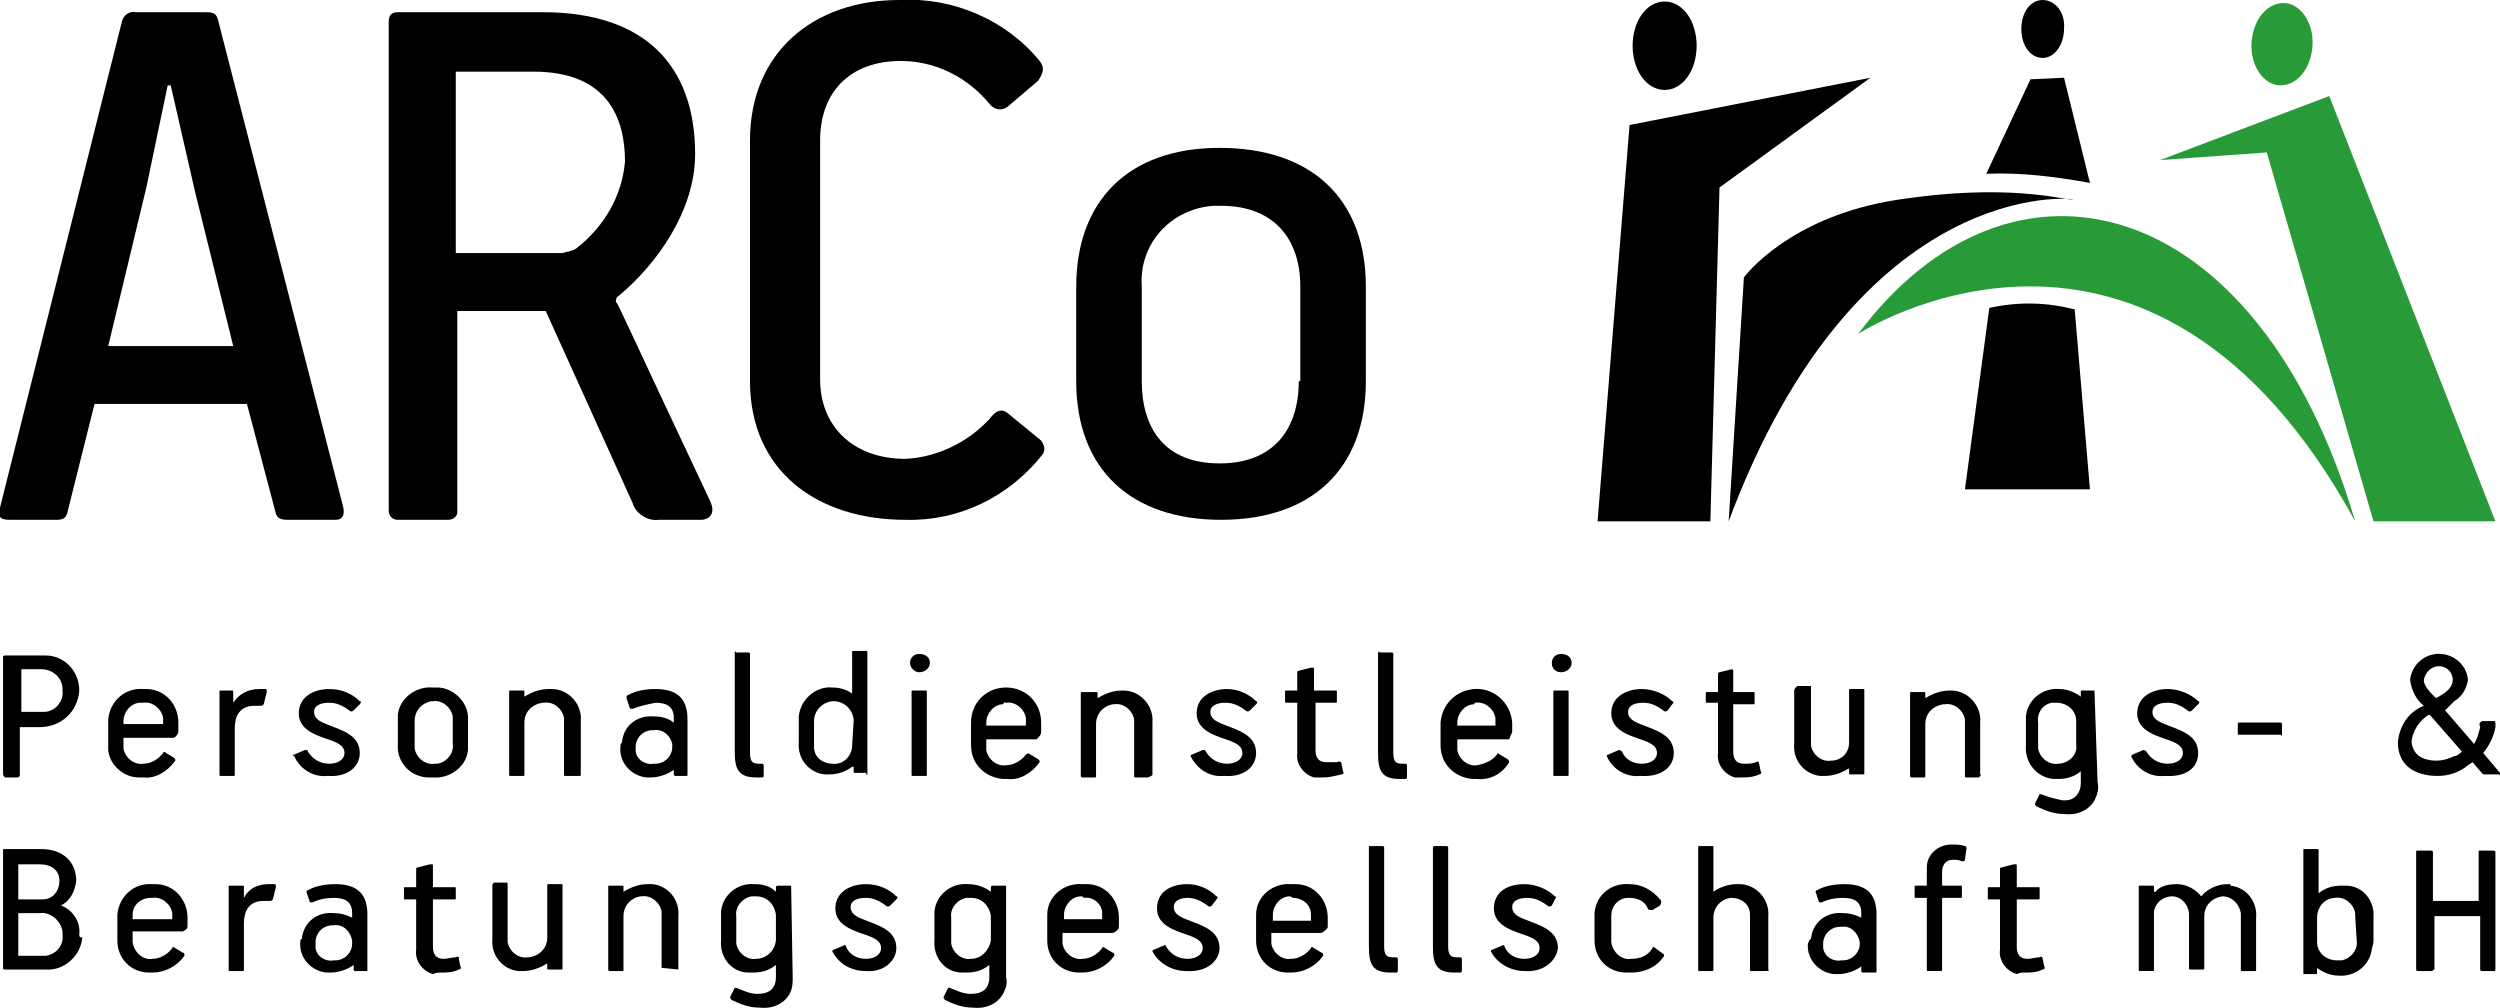 <?xml version="1.0" encoding="utf-8"?>
<!-- Generator: Adobe Illustrator 25.3.1, SVG Export Plug-In . SVG Version: 6.00 Build 0)  -->
<svg version="1.0" id="Ebene_1" xmlns="http://www.w3.org/2000/svg" xmlns:xlink="http://www.w3.org/1999/xlink" x="0px" y="0px"
	 viewBox="0 0 164 66.1" style="enable-background:new 0 0 164 66.1;" xml:space="preserve">
<style type="text/css">
	.st0{fill:#289B38;}
</style>
<g id="Ebene_2_1_">
	<g id="Ebene_1-2">
		<path d="M22,34.1c0.6,0,0.6-0.5,0.5-0.9L14.3,1.3c-0.1-0.4-0.3-0.5-0.8-0.5H8.9C8.5,0.7,8.1,1,8,1.4c0,0,0,0,0,0L0,33.3
			c-0.2,0.7,0.1,0.8,0.7,0.8h3c0.4,0,0.6-0.1,0.7-0.4l1.8-7.2h10l1.9,7.2c0.1,0.3,0.3,0.4,0.8,0.4H22z M11,5.6h0.2l1.6,7l2.5,10.1
			H7.1l2.5-10.4L11,5.6L11,5.6z"/>
		<path d="M68.2,4c-2.2-2.7-5.7-4.2-9.2-4c-5.7,0-9.8,3.5-9.8,9.2V25c0,5.9,4.4,9.1,10.2,9.1c3.5,0.1,6.8-1.5,9-4.3
			c0.2-0.3,0.1-0.6-0.1-0.9l-2.2-1.8c-0.5-0.4-0.9,0-1.2,0.4c-1.4,1.5-3.4,2.5-5.5,2.6c-3.5,0-5.6-2.2-5.6-5.2V9.2
			c0-3.1,1.9-5.2,5.3-5.2c2.2,0,4.3,1,5.8,2.8c0.3,0.4,0.8,0.5,1.2,0.2c0,0,0,0,0,0l2-1.7C68.5,4.7,68.5,4.4,68.2,4L68.2,4z"/>
		<path d="M45.6,10.1c0-5.7-3.2-9.3-10-9.3h-9.5c-0.4,0-0.6,0.2-0.6,0.6v32.1c0,0.3,0.2,0.6,0.6,0.6c0,0,0.1,0,0.1,0h3.2
			c0.3,0,0.6-0.2,0.6-0.5c0-0.1,0-0.1,0-0.2V20.4h5.8L41.5,33c0.2,0.7,1,1.2,1.7,1.1H46c0.4,0,1-0.3,0.6-1.2
			c-5.9-12.5-6-12.9-6.2-13.1c0-0.1,0-0.3,0.2-0.4C43,17.4,45.6,13.9,45.6,10.1L45.6,10.1z M35,4.7c4.9,0,6,3.1,6,5.9
			c-0.2,2.3-1.4,4.3-3.2,5.7c-0.3,0.2-0.6,0.2-0.9,0.3h-7V4.7H35z"/>
		<path d="M89.6,25v-6.2c0-5.7-3.5-9.1-9.6-9.1s-9.4,3.6-9.4,9.1V25c0,5.8,3.6,9.1,9.5,9.1S89.6,30.8,89.6,25L89.6,25z M85.2,25
			c0,3.1-1.6,5.4-5.2,5.4s-5.1-2.3-5.1-5.4v-6.2c-0.2-2.8,1.9-5.1,4.7-5.3c0.2,0,0.3,0,0.5,0c3.5,0,5.2,2.2,5.2,5.3V25z"/>
		<polyline points="104.8,34.2 106.9,8.2 122.7,5.1 112.8,12.3 112.2,34.2 		"/>
		<path d="M111.3,3c0,1.6-0.9,2.9-2.1,2.9s-2.1-1.3-2.1-2.9s0.9-2.9,2.1-2.9S111.3,1.4,111.3,3z"/>
		<path d="M113.4,34.2l1-16c0,0,2.9-4,10.1-5.1c7.2-1.1,10.8,0,11.5,0C136.2,13,121.9,11.4,113.4,34.2L113.4,34.2z"/>
		<path class="st0" d="M121.9,21.9c0,0,19.1-12.4,32.6,12.3C148.1,12.5,131.9,8.5,121.9,21.9z"/>
		<polyline class="st0" points="155.7,34.2 148.7,10 141.7,10.5 152.8,6.3 163.7,34.2 		"/>
		<path class="st0" d="M151.7,3c-0.1,1.5-1,2.6-2.1,2.6s-2-1.3-1.9-2.8s1-2.6,2.1-2.6S151.8,1.5,151.7,3z"/>
		<path d="M135.4,1.9c0,1-0.6,1.9-1.4,1.9s-1.4-0.8-1.4-1.9s0.6-1.9,1.4-1.9S135.5,0.8,135.4,1.9L135.4,1.9z"/>
		<path d="M133.2,5.2l-2.9,6.2c2.3-0.1,4.6,0.2,6.8,0.6l-1.7-6.9"/>
		<path d="M130.5,20.2c1.8-0.4,3.7-0.4,5.6,0.1c0.1,1.2,1,11.8,1,11.8h-8.2"/>
		<path d="M5.2,61.3c0.1-0.8-0.4-1.6-1.2-1.9l0,0c0.6-0.3,0.9-0.9,1-1.6c0-1.3-0.9-2.1-2.3-2.1H0.3c-0.1,0-0.1,0-0.1,0.1v7.7
			c0,0.1,0,0.1,0.2,0.1h2.6c1.2,0.1,2.3-0.9,2.4-2.1C5.2,61.5,5.2,61.4,5.2,61.3z M4.1,61.3C4.2,62,3.7,62.6,3,62.7
			c-0.1,0-0.1,0-0.2,0H1.2v-2.8h1.4c0.7-0.1,1.4,0.5,1.5,1.2C4.1,61.2,4.1,61.3,4.1,61.3L4.1,61.3z M3.9,57.8c0,0.6-0.4,1.2-1.1,1.2
			c-0.1,0-0.1,0-0.2,0H1.2v-2.3h1.4C3.4,56.7,3.9,57.1,3.9,57.8z M12.3,60.8v-0.6c0-1.2-0.9-2.2-2.1-2.2c-0.1,0-0.1,0-0.2,0
			c-1.2-0.1-2.2,0.8-2.3,2c0,0.1,0,0.1,0,0.2v1.5c0,1.2,0.9,2.1,2.1,2.1c0.1,0,0.1,0,0.2,0c0.8,0,1.6-0.4,2.1-1.1
			c0-0.1,0-0.2-0.1-0.2l-0.5-0.3c-0.1-0.1-0.2-0.1-0.2,0c0,0,0,0,0,0c-0.3,0.4-0.8,0.7-1.3,0.7c-0.6,0.1-1.2-0.4-1.3-1.1
			c0-0.1,0-0.2,0-0.2v-0.5H12C12.2,61,12.3,60.9,12.3,60.8L12.3,60.8z M10,58.9c0.6-0.1,1.2,0.4,1.3,1c0,0,0,0.1,0,0.1v0.3H8.7V60
			c0-0.6,0.5-1.1,1.2-1.1C9.9,58.9,10,58.9,10,58.9z M15.1,58.1c-0.1,0-0.1,0-0.1,0.1v5.4c0,0.1,0,0.1,0.1,0.1h0.8
			c0.1,0,0.1,0,0.1-0.1v-3c0-0.8,0.3-1.5,1.3-1.5c0.1,0,0.3,0,0.4,0c0.1,0,0.1,0,0.2-0.1l0.2-0.8c0-0.1,0-0.2-0.1-0.2
			c-0.1,0-0.2,0-0.4,0c-0.7,0-1.3,0.3-1.6,0.9l0,0v-0.7c0-0.1,0-0.1-0.1-0.1L15.1,58.1z M19.7,61.8c-0.1,1,0.7,1.9,1.7,2
			c0.1,0,0.2,0,0.3,0c0.5,0,1.1-0.2,1.5-0.5l0,0v0.3c0,0,0,0.1,0.1,0.1H24c0.1,0,0.1,0,0.1-0.1V60c0-1.2-0.5-2-2.1-2
			c-0.6,0-1.3,0.1-1.8,0.4c-0.1,0-0.1,0.1-0.1,0.1c0,0,0,0,0,0l0.2,0.6c0,0.1,0.1,0.1,0.2,0.1c0,0,0,0,0,0c0.4-0.2,0.9-0.3,1.4-0.3
			c0.8,0,1.2,0.3,1.2,1v0.3l0,0c-0.4-0.2-0.8-0.3-1.2-0.3c-1.1-0.1-2,0.6-2.1,1.7C19.7,61.6,19.7,61.7,19.7,61.8L19.7,61.8z
			 M20.7,61.8c0-0.6,0.5-1.1,1.1-1.1c0,0,0.1,0,0.1,0c0.6-0.1,1.1,0.4,1.2,1c0,0.1,0,0.1,0,0.2c0,0.6-0.5,1.1-1.1,1.1
			c0,0-0.1,0-0.1,0c-0.5,0.1-1.1-0.2-1.2-0.8C20.7,62,20.7,61.9,20.7,61.8z M28.9,63.8c0.4,0,0.8,0,1.2-0.2c0.1,0,0.2-0.1,0.1-0.2
			l-0.1-0.5c0-0.1,0-0.2-0.2-0.1c-0.3,0-0.5,0.1-0.8,0.1c-0.5,0-0.7-0.3-0.7-0.8v-3.1h1.4c0.1,0,0.1,0,0.1-0.1v-0.6
			c0-0.1,0-0.1-0.1-0.1h-1.4v-1.4c0-0.1,0-0.1-0.1-0.1c0,0,0,0-0.1,0l-0.8,0.2c-0.1,0-0.1,0.1-0.1,0.1v1.2h-0.7
			c-0.1,0-0.1,0-0.1,0.1v0.6c0,0.1,0,0.1,0.1,0.1h0.7v3.3c-0.1,0.7,0.4,1.4,1.1,1.6C28.6,63.8,28.8,63.8,28.9,63.8L28.9,63.8z
			 M32.3,58.2v3.4c-0.1,1.1,0.7,2,1.7,2.1c0.1,0,0.2,0,0.3,0c0.6,0,1.1-0.2,1.6-0.5l0,0v0.3c0,0.1,0,0.1,0.1,0.1h0.8
			c0.1,0,0.1,0,0.1-0.1v-5.4c0-0.1,0-0.1-0.1-0.1H36c-0.1,0-0.1,0-0.1,0.1v3.4c0,0.7-0.5,1.2-1.2,1.3c0,0-0.1,0-0.1,0
			c-0.6,0.1-1.2-0.4-1.3-1c0-0.1,0-0.2,0-0.3v-3.5c0-0.1,0-0.1-0.1-0.1h-0.8C32.3,58,32.3,58,32.3,58.2L32.3,58.2z M44.5,63.6v-3.5
			c0.1-1.1-0.7-2-1.7-2.1c-0.1,0-0.2,0-0.3,0c-0.6,0-1.1,0.2-1.6,0.5l0,0v-0.3c0-0.1,0-0.1-0.1-0.1H40c-0.1,0-0.1,0-0.1,0.1v5.4
			c0,0.1,0.1,0.1,0.1,0.1h0.8c0.1,0,0.1,0,0.1-0.1v-3.5c0-0.7,0.5-1.2,1.1-1.3c0,0,0.1,0,0.1,0c0.6-0.1,1.2,0.4,1.3,1
			c0,0.1,0,0.2,0,0.2v3.4c0,0.1,0,0.1,0.1,0.1L44.5,63.6C44.6,63.7,44.6,63.7,44.5,63.6L44.5,63.6z M51.9,58.2c0-0.1,0-0.1-0.1-0.1
			h-0.7c-0.1,0-0.2,0-0.2,0.1v0.3l0,0C50.5,58.1,50,58,49.5,58c-1.1-0.1-2.1,0.7-2.2,1.8c0,0.1,0,0.2,0,0.4v1.5
			c-0.1,1.1,0.7,2.1,1.8,2.1c0.1,0,0.2,0,0.3,0c0.5,0,1-0.1,1.5-0.5l0,0v0.8c0,0.8-0.5,1.1-1.2,1.1c-0.5,0-0.9-0.2-1.4-0.4
			c0,0-0.1,0-0.1,0c0,0,0,0,0,0l-0.3,0.6c0,0.1,0,0.1,0.1,0.2c0.6,0.3,1.2,0.5,1.8,0.5c0.8,0.1,1.6-0.2,2-0.9
			c0.2-0.4,0.2-0.7,0.2-1.1L51.9,58.2L51.9,58.2z M49.6,62.9c-0.6,0.1-1.2-0.4-1.3-1c0-0.1,0-0.2,0-0.3v-1.5c-0.1-0.6,0.4-1.2,1-1.3
			c0.1,0,0.2,0,0.3,0c0.7,0,1.2,0.5,1.3,1.2c0,0,0,0,0,0.1v1.5C50.9,62.3,50.3,62.9,49.6,62.9C49.6,62.9,49.6,62.9,49.6,62.9
			L49.6,62.9z M58.8,62.2c0-1.2-1.2-1.5-2.2-1.9c-0.5-0.2-0.8-0.4-0.8-0.8s0.4-0.6,1-0.6c0.5,0,0.9,0.2,1.3,0.5
			c0.1,0.1,0.2,0.1,0.3,0l0.4-0.4c0.1-0.1,0.1-0.2,0-0.2c-0.5-0.5-1.2-0.8-2-0.8c-1,0-2,0.5-2,1.6c0,1.2,1.4,1.5,2.2,1.8
			c0.5,0.2,0.8,0.4,0.8,0.8s-0.4,0.7-1,0.7c-0.6,0-1.1-0.3-1.3-0.8c0-0.1-0.1-0.1-0.1-0.1c0,0,0,0,0,0l-0.7,0.3
			c-0.1,0-0.1,0.1-0.1,0.1c0,0,0,0,0,0c0.4,0.8,1.2,1.3,2.2,1.3C58,63.8,58.8,63,58.8,62.2L58.8,62.2z M66,58.2c0-0.1,0-0.1-0.1-0.1
			h-0.7c-0.1,0-0.2,0-0.2,0.1v0.3l0,0c-0.4-0.3-0.9-0.5-1.5-0.5c-1.1-0.1-2.1,0.7-2.2,1.8c0,0.1,0,0.2,0,0.4v1.5
			c-0.1,1.1,0.7,2.1,1.8,2.1c0.1,0,0.2,0,0.3,0c0.5,0,1-0.1,1.5-0.5l0,0v0.8c0,0.8-0.5,1.1-1.2,1.1c-0.5,0-0.9-0.2-1.4-0.4
			c0,0-0.1,0-0.1,0l-0.3,0.6c0,0.1,0,0.1,0.1,0.2c0.6,0.3,1.2,0.5,1.8,0.5c0.8,0.1,1.6-0.2,2-0.9c0.2-0.4,0.3-0.7,0.2-1.1L66,58.2
			L66,58.2z M63.7,62.9c-0.6,0.1-1.2-0.4-1.3-1c0-0.1,0-0.2,0-0.2v-1.5c-0.1-0.6,0.4-1.2,1-1.3c0.1,0,0.2,0,0.3,0
			c0.7,0,1.2,0.5,1.3,1.2c0,0,0,0,0,0.1v1.5C64.9,62.3,64.4,62.9,63.7,62.9C63.7,62.9,63.7,62.9,63.7,62.9L63.7,62.9z M73.4,60.8
			v-0.6c0-1.2-0.9-2.2-2.1-2.2c-0.1,0-0.2,0-0.3,0c-1.2-0.1-2.3,0.8-2.3,2c0,0.1,0,0.1,0,0.2v1.5c0,1.2,0.9,2.1,2.1,2.1
			c0.1,0,0.2,0,0.2,0c0.8,0,1.6-0.4,2.1-1.1c0-0.1,0-0.2-0.1-0.2l-0.5-0.3c-0.1-0.1-0.2-0.1-0.2,0c0,0,0,0,0,0
			c-0.3,0.4-0.8,0.7-1.3,0.7c-0.6,0.1-1.2-0.4-1.3-1c0-0.1,0-0.2,0-0.2v-0.5h3.3C73.3,61.1,73.4,60.9,73.4,60.8L73.4,60.8z
			 M71.1,58.9c0.6-0.1,1.2,0.4,1.2,1c0,0,0,0,0,0.1v0.3h-2.5V60c0-0.6,0.5-1.2,1.1-1.2C71,58.8,71,58.8,71.1,58.9L71.1,58.9z
			 M80,62.2c0-1.2-1.2-1.5-2.2-1.9c-0.5-0.2-0.8-0.4-0.8-0.8s0.4-0.6,0.9-0.6c0.5,0,0.9,0.2,1.3,0.5c0.1,0.1,0.2,0.1,0.3,0l0.3-0.4
			c0.1-0.1,0.1-0.2,0-0.2c-0.5-0.5-1.2-0.8-1.9-0.8c-1.1,0-2,0.5-2,1.6c0,1.2,1.4,1.5,2.2,1.8c0.5,0.2,0.8,0.4,0.8,0.8
			s-0.4,0.7-1,0.7c-0.6,0-1.1-0.3-1.4-0.8c0-0.1-0.1-0.1-0.1-0.1c0,0,0,0,0,0l-0.7,0.3c-0.1,0-0.1,0.1-0.1,0.1c0,0,0,0,0,0
			c0.4,0.8,1.3,1.3,2.2,1.3C79.2,63.8,80,63,80,62.2L80,62.2z M87.1,60.8v-0.6c0-1.2-0.9-2.2-2.1-2.2c-0.1,0-0.2,0-0.3,0
			c-1.2-0.1-2.3,0.8-2.3,2c0,0.1,0,0.1,0,0.2v1.5c0,1.2,0.9,2.1,2.1,2.1c0.1,0,0.2,0,0.2,0c0.8,0,1.6-0.4,2.1-1.1
			c0-0.1,0-0.2-0.1-0.2l-0.5-0.3c-0.1-0.1-0.2-0.1-0.2,0c0,0,0,0,0,0c-0.3,0.4-0.8,0.7-1.3,0.7c-0.6,0.1-1.2-0.4-1.3-1
			c0-0.1,0-0.2,0-0.2v-0.5h3.3C87,61,87.1,60.9,87.1,60.8L87.1,60.8z M84.8,58.9c0.6,0,1.2,0.4,1.2,1.1c0,0,0,0,0,0.1v0.3h-2.5V60
			c0-0.6,0.5-1.2,1.1-1.2C84.6,58.8,84.7,58.8,84.8,58.9L84.8,58.9z M89.8,55.6v6.5c0,1.1,0.2,1.7,1.4,1.7c0.1,0,0.2,0,0.4,0
			c0.1,0,0.1-0.1,0.1-0.2V63c0-0.1,0-0.2-0.1-0.2h-0.2c-0.4,0-0.6-0.1-0.6-0.7v-6.5c0-0.1-0.1-0.1-0.1-0.1c0,0,0,0,0,0h-0.8
			C89.8,55.5,89.8,55.5,89.8,55.6z M94,55.6v6.5c0,1.1,0.2,1.7,1.4,1.7c0.1,0,0.2,0,0.4,0c0.1,0,0.1-0.1,0.1-0.2V63
			c0-0.1,0-0.2-0.1-0.2h-0.2c-0.4,0-0.6-0.1-0.6-0.7v-6.5c0-0.1-0.1-0.1-0.1-0.1h-0.8C94.1,55.5,94,55.5,94,55.6z M102.2,62.2
			c0-1.2-1.2-1.5-2.2-1.9c-0.5-0.2-0.8-0.4-0.8-0.8s0.4-0.6,1-0.6c0.5,0,0.9,0.2,1.3,0.5c0.1,0.1,0.2,0.1,0.3,0L102,59
			c0.1-0.1,0.1-0.2,0-0.2c-0.5-0.5-1.3-0.8-2-0.8c-1.1,0-2,0.5-2,1.6c0,1.2,1.4,1.5,2.2,1.8c0.5,0.2,0.8,0.4,0.8,0.8s-0.4,0.7-1,0.7
			c-0.6,0-1.1-0.3-1.3-0.8c0-0.1-0.1-0.1-0.1-0.1c0,0,0,0,0,0l-0.7,0.3c-0.1,0-0.1,0.1-0.1,0.1c0,0,0,0,0,0c0.4,0.8,1.3,1.3,2.2,1.3
			C101.3,63.8,102.1,63,102.2,62.2L102.2,62.2z M108.9,59c-0.5-0.6-1.2-1-2-1c-1.2-0.1-2.2,0.7-2.3,1.9c0,0.1,0,0.2,0,0.3v1.5
			c0,1.2,0.9,2.1,2.1,2.1c0.1,0,0.2,0,0.3,0c0.8,0,1.6-0.3,2.1-1c0.1-0.1,0.1-0.2-0.1-0.3l-0.4-0.3c-0.1-0.1-0.2-0.1-0.2,0
			c-0.3,0.5-0.8,0.7-1.4,0.7c-0.6,0.1-1.2-0.4-1.3-1.1c0,0,0-0.1,0-0.1v-1.6c0-0.7,0.5-1.2,1.1-1.2c0,0,0.1,0,0.1,0
			c0.5,0,1,0.2,1.2,0.7c0,0.1,0.2,0.1,0.3,0.1c0,0,0,0,0,0l0.5-0.3C109,59.2,109,59.1,108.9,59C108.9,59,108.9,59,108.9,59L108.9,59
			z M116,63.6v-3.5c0.1-1.1-0.8-2.1-1.9-2.1c-0.1,0-0.1,0-0.2,0c-0.5,0-1.1,0.2-1.5,0.5l0,0v-2.9c0-0.1,0-0.1-0.1-0.1h-0.8
			c-0.1,0-0.1,0-0.1,0.1v8c0,0.1,0,0.1,0.1,0.1h0.8c0.1,0,0.1,0,0.1-0.1v-3.4c0-0.7,0.5-1.2,1.1-1.3c0,0,0.1,0,0.1,0
			c0.6,0,1.2,0.4,1.2,1.1c0,0.1,0,0.1,0,0.2v3.4c0,0.1,0,0.1,0.1,0.1h0.8C116,63.7,116.1,63.7,116,63.6L116,63.6z M118.6,61.9
			c-0.1,1,0.7,1.9,1.7,2c0.1,0,0.2,0,0.3,0c0.5,0,1.1-0.2,1.5-0.5l0,0v0.3c0,0,0,0.1,0.1,0.1h0.8c0.1,0,0.1,0,0.1-0.1V60
			c0-1.2-0.5-2-2.1-2c-0.6,0-1.3,0.1-1.8,0.4c-0.1,0-0.1,0.1-0.1,0.1c0,0,0,0,0,0l0.2,0.6c0,0.1,0.1,0.1,0.2,0.1c0,0,0,0,0,0
			c0.4-0.2,0.9-0.3,1.4-0.3c0.8,0,1.2,0.3,1.2,1v0.3l0,0c-0.4-0.2-0.8-0.3-1.2-0.3c-1.1-0.1-2,0.6-2.1,1.7
			C118.7,61.6,118.7,61.7,118.6,61.9L118.6,61.9z M119.6,61.9c0-0.6,0.5-1.1,1.1-1.1c0,0,0.1,0,0.1,0c0.6-0.1,1.1,0.4,1.2,1
			c0,0,0,0.1,0,0.1c0,0.6-0.5,1.1-1.1,1.1c0,0-0.1,0-0.1,0c-0.5,0.1-1.1-0.2-1.2-0.8C119.6,62,119.6,61.9,119.6,61.9L119.6,61.9z
			 M129,55.7c0-0.1,0-0.2-0.1-0.2c-0.3-0.1-0.6-0.1-0.9-0.1c-0.8,0-1.6,0.6-1.6,1.5c0,0.1,0,0.1,0,0.2v1h-0.7c-0.1,0-0.1,0-0.1,0.1
			v0.6c0,0.1,0,0.1,0.1,0.1h0.7v4.7c0,0.1,0,0.1,0.1,0.1c0,0,0,0,0,0h0.8c0.1,0,0.1,0,0.1-0.1v-4.7h1.2c0.1,0,0.1,0,0.1-0.1v-0.6
			c0-0.1,0-0.1-0.1-0.1h-1.2v-0.9c0-0.4,0.2-0.8,0.7-0.8c0.2,0,0.4,0,0.6,0.1c0.1,0,0.2,0,0.2-0.1C128.9,56.3,129,55.7,129,55.7z
			 M132.8,63.8c0.4,0,0.8,0,1.2-0.2c0.1,0,0.2-0.1,0.1-0.2l-0.1-0.5c0-0.1-0.1-0.2-0.2-0.1c-0.3,0-0.5,0.1-0.8,0.1
			c-0.5,0-0.7-0.3-0.7-0.8v-3.1h1.4c0.1,0,0.1,0,0.1-0.1v-0.6c0-0.1,0-0.1-0.1-0.1h-1.4v-1.4c0-0.1,0-0.1-0.1-0.1c0,0,0,0-0.1,0
			l-0.8,0.2c-0.1,0-0.1,0.1-0.1,0.1v1.2h-0.7c-0.1,0-0.1,0-0.1,0.1v0.6c0,0.1,0,0.1,0.1,0.1h0.7v3.3c-0.1,0.7,0.4,1.4,1.1,1.6
			C132.5,63.8,132.7,63.8,132.8,63.8L132.8,63.8z M146.1,58c-0.6,0-1.3,0.3-1.7,0.8l0,0c-0.4-0.5-1-0.8-1.6-0.8
			c-0.5,0-1.1,0.1-1.4,0.5h-0.1v-0.3c0-0.1,0-0.1-0.1-0.1h-0.8c-0.1,0-0.1,0-0.1,0.1v5.4l0,0c0,0.1,0,0.1,0.1,0.1h0.8
			c0.1,0,0.1,0,0.1-0.1l0,0v-3.5c0-0.1,0-0.2,0-0.3c0.1-0.6,0.6-1,1.2-1l0,0c0.6,0,1.1,0.6,1.1,1.2c0,0,0,0,0,0v3.5
			c0,0.1,0,0.1,0.1,0.1h0.8c0.1,0,0.1,0,0.1-0.1v-3.4c0-0.7,0.5-1.2,1.2-1.3c0.6,0,1.1,0.5,1.2,1.1c0,0.1,0,0.1,0,0.2v3.5
			c0,0.1,0,0.1,0.1,0.1h0.8c0.1,0,0.1,0,0.1-0.1v-3.4c0.1-1-0.6-2-1.7-2.1C146.4,58,146.3,58,146.1,58z M155.7,61.7v-1.5
			c0.1-1.1-0.7-2.1-1.8-2.1c-0.1,0-0.2,0-0.3,0c-0.5,0-1,0.1-1.5,0.5l0,0v-2.8c0-0.1,0-0.1-0.1-0.1h-0.8c-0.1,0-0.1,0-0.1,0.1v8
			c0,0.1,0,0.1,0.1,0.1h0.7c0.1,0,0.1,0,0.1-0.1v-0.3l0,0c0.4,0.3,0.9,0.5,1.4,0.5c1.1,0.1,2.1-0.7,2.2-1.8
			C155.7,61.9,155.7,61.8,155.7,61.7L155.7,61.7z M154.6,61.7c0.1,0.6-0.4,1.2-1,1.3c-0.1,0-0.2,0-0.3,0c-0.7,0-1.3-0.5-1.3-1.2
			c0,0,0-0.1,0-0.1v-1.5c0-0.7,0.5-1.3,1.2-1.3c0,0,0,0,0,0c0.6-0.1,1.2,0.4,1.3,1c0,0.1,0,0.2,0,0.2L154.6,61.7L154.6,61.7z
			 M163.7,63.6v-7.7c0-0.1-0.1-0.1-0.2-0.1h-0.8c-0.1,0-0.1,0-0.1,0.1c0,0,0,0,0,0v3.2h-3v-3.2c0-0.1-0.1-0.1-0.2-0.1h-0.8
			c-0.1,0-0.1,0-0.1,0.1v7.7c0,0.1,0.1,0.1,0.2,0.1h0.8c0.1,0,0.1-0.1,0.2-0.1c0,0,0,0,0,0v-3.5h3v3.5c0,0.1,0.1,0.1,0.2,0.1h0.8
			C163.6,63.7,163.7,63.7,163.7,63.6C163.7,63.6,163.7,63.6,163.7,63.6L163.7,63.6z"/>
		<path d="M5.2,45.3c0-1.3-1-2.3-2.2-2.3c-0.1,0-0.2,0-0.2,0H0.4c-0.1,0-0.2,0-0.2,0.1v7.7c0,0.1,0.1,0.1,0.1,0.2c0,0,0,0,0,0h0.8
			c0.1,0,0.1,0,0.2-0.1c0,0,0,0,0,0v-3.2h1.3C4,47.7,5.1,46.7,5.2,45.3C5.2,45.4,5.2,45.3,5.2,45.3z M2.7,43.9
			c0.8,0,1.4,0.6,1.4,1.3c0,0,0,0.1,0,0.1c0.1,0.7-0.5,1.4-1.2,1.4c-0.1,0-0.1,0-0.2,0H1.4v-2.8H2.7z M11.7,48v-0.6
			c0-1.2-0.9-2.2-2.1-2.2c-0.1,0-0.2,0-0.2,0c-1.2-0.1-2.2,0.8-2.3,2c0,0.1,0,0.1,0,0.2v1.5C7,50,8,51,9.1,51c0.1,0,0.2,0,0.3,0
			c0.8,0.1,1.6-0.4,2.1-1.1c0-0.1,0-0.1-0.1-0.2l-0.5-0.3c-0.1-0.1-0.2-0.1-0.2,0c0,0,0,0,0,0c-0.3,0.4-0.8,0.7-1.3,0.7
			c-0.6,0.1-1.2-0.4-1.3-1c0-0.1,0-0.2,0-0.2v-0.5h3.3C11.6,48.3,11.7,48.1,11.7,48L11.7,48z M9.4,46.1c0.6-0.1,1.2,0.4,1.3,1
			c0,0,0,0.1,0,0.1v0.3H8.1v-0.2c0-0.6,0.5-1.2,1.1-1.2C9.3,46.1,9.3,46.1,9.4,46.1z M14.5,45.3c-0.1,0-0.1,0-0.1,0.1v5.4
			c0,0.1,0,0.1,0.1,0.1h0.8c0.1,0,0.1,0,0.1-0.1v-3c0-0.8,0.3-1.5,1.3-1.5c0.1,0,0.3,0,0.4,0c0.1,0,0.1,0,0.2-0.1l0.2-0.8
			c0-0.1,0-0.2-0.1-0.2c-0.1,0-0.2,0-0.4,0c-0.7,0-1.3,0.3-1.7,0.9l0,0v-0.7c0-0.1,0-0.1-0.1-0.1L14.5,45.3z M23.6,49.4
			c0-1.2-1.2-1.5-2.2-1.9c-0.5-0.2-0.8-0.4-0.8-0.8s0.4-0.6,1-0.6c0.5,0,0.9,0.2,1.3,0.5c0.1,0.1,0.2,0.1,0.3,0l0.4-0.4
			c0.1-0.1,0.1-0.2,0-0.2c-0.5-0.5-1.2-0.8-2-0.8c-1,0-2,0.5-2,1.6c0,1.2,1.4,1.5,2.2,1.8c0.5,0.2,0.8,0.4,0.8,0.8s-0.4,0.7-1,0.7
			c-0.6,0-1.1-0.3-1.4-0.8c0-0.1-0.1-0.1-0.2-0.1c0,0,0,0,0,0l-0.7,0.3c-0.1,0-0.1,0.1,0,0.1c0.4,0.9,1.3,1.4,2.2,1.3
			C22.8,51,23.6,50.3,23.6,49.4L23.6,49.4z M30.7,48.8v-1.5c0.1-1.1-0.8-2.1-1.9-2.2c-0.1,0-0.3,0-0.4,0c-1.1-0.1-2.2,0.7-2.3,1.8
			c0,0.1,0,0.3,0,0.4v1.5C26,49.9,26.8,50.9,28,51c0.1,0,0.3,0,0.4,0c1.1,0.1,2.2-0.7,2.3-1.8C30.7,49.1,30.7,49,30.7,48.8
			L30.7,48.8z M29.7,48.8c0.1,0.6-0.4,1.2-1,1.3c-0.1,0-0.2,0-0.2,0c-0.6,0.1-1.2-0.4-1.3-1c0-0.1,0-0.2,0-0.3v-1.5
			c0-0.7,0.5-1.2,1.1-1.3c0,0,0.1,0,0.1,0c0.6-0.1,1.2,0.4,1.3,1c0,0.1,0,0.1,0,0.2V48.8L29.7,48.8z M38.1,50.8v-3.5
			c0.1-1.1-0.8-2.1-1.9-2.1c-0.1,0-0.1,0-0.2,0c-0.6,0-1.1,0.2-1.6,0.5l0,0v-0.3c0-0.1,0-0.1-0.1-0.1h-0.8c-0.1,0-0.1,0-0.1,0.1v5.4
			c0,0.1,0,0.1,0.1,0.1h0.8c0.1,0,0.1,0,0.1-0.1v-3.4c0-0.7,0.5-1.2,1.2-1.3c0,0,0.1,0,0.1,0c0.6-0.1,1.2,0.4,1.3,1
			c0,0.1,0,0.2,0,0.3v3.4c0,0.1,0,0.1,0.1,0.1H38C38.1,50.9,38.1,50.9,38.1,50.8L38.1,50.8z M40.7,49c-0.1,1,0.7,1.9,1.7,2
			c0.1,0,0.2,0,0.3,0c0.5,0,1.1-0.2,1.5-0.5l0,0v0.3c0,0,0,0.1,0.1,0.1H45c0.1,0,0.1,0,0.1-0.1v-3.6c0-1.2-0.5-2-2.1-2
			c-0.6,0-1.3,0.1-1.8,0.4c-0.1,0-0.1,0.1-0.1,0.2l0.2,0.6c0,0.1,0.1,0.1,0.2,0.1c0.5-0.2,1-0.3,1.5-0.4c0.8,0,1.2,0.3,1.2,1v0.3
			l0,0c-0.4-0.3-0.8-0.4-1.3-0.4c-1.1-0.1-2,0.6-2.1,1.7C40.7,48.8,40.7,48.9,40.7,49z M41.7,49c0-0.6,0.5-1.1,1.1-1.1
			c0,0,0.1,0,0.1,0c0.6-0.1,1.1,0.4,1.2,0.9c0,0.1,0,0.1,0,0.2c0,0.6-0.5,1.1-1.1,1.1c0,0-0.1,0-0.1,0c-0.5,0.1-1.1-0.2-1.2-0.8
			C41.7,49.2,41.7,49.1,41.7,49L41.7,49z M48.2,42.8v6.5c0,1.1,0.2,1.7,1.4,1.7c0.1,0,0.2,0,0.4,0c0.1,0,0.1-0.1,0.1-0.1
			c0,0,0,0,0,0v-0.6c0-0.1,0-0.2-0.1-0.2h-0.2c-0.4,0-0.6-0.1-0.6-0.7v-6.5c0-0.1-0.1-0.1-0.1-0.1h-0.8
			C48.2,42.7,48.2,42.7,48.2,42.8L48.2,42.8z M56.9,50.8v-8c0-0.1,0-0.1-0.1-0.1H56c-0.1,0-0.1,0-0.1,0.1v2.7l0,0
			c-0.4-0.3-0.9-0.4-1.3-0.4c-1.1-0.1-2.1,0.8-2.2,1.9c0,0.1,0,0.2,0,0.2v1.5c-0.1,1.1,0.7,2,1.7,2.1c0.1,0,0.2,0,0.3,0
			c0.6,0,1.1-0.2,1.5-0.5H56v0.3c0,0.1,0,0.1,0.1,0.1h0.7C56.9,50.9,56.9,50.9,56.9,50.8L56.9,50.8z M55.9,48.9
			c0,0.7-0.6,1.3-1.3,1.2c0,0,0,0,0,0c-0.6,0-1.2-0.4-1.2-1.1c0-0.1,0-0.1,0-0.2v-1.5c0-0.7,0.6-1.3,1.3-1.3c0.7,0,1.3,0.6,1.3,1.3
			L55.9,48.9L55.9,48.9z M61,43.5c0-0.4-0.3-0.6-0.7-0.6c0,0,0,0,0,0c-0.4,0-0.6,0.3-0.6,0.6s0.3,0.6,0.6,0.6c0,0,0,0,0,0
			C60.7,44.1,61,43.8,61,43.5L61,43.5z M59.8,50.8c0,0.1,0,0.1,0.1,0.1h0.8c0.1,0,0.1,0,0.1-0.1v-5.4c0-0.1,0-0.1-0.1-0.1h-0.8
			c-0.1,0-0.1,0-0.1,0.1L59.8,50.8L59.8,50.8z M68.3,48v-0.6c0-1.3-1-2.3-2.3-2.3c-1.3,0-2.3,1-2.3,2.3v1.5c0,1.2,0.9,2.1,2.1,2.2
			c0.1,0,0.2,0,0.3,0c0.8,0.1,1.6-0.4,2.1-1.1c0-0.1,0-0.1-0.1-0.2l-0.5-0.3c-0.1-0.1-0.2-0.1-0.3,0c-0.3,0.4-0.8,0.7-1.3,0.7
			c-0.6,0.1-1.2-0.4-1.3-1c0-0.1,0-0.2,0-0.2v-0.5H68C68.2,48.3,68.3,48.2,68.3,48C68.3,48,68.3,48,68.3,48z M66,46.1
			c0.6-0.1,1.2,0.4,1.3,1c0,0.1,0,0.1,0,0.2v0.3h-2.6v-0.2c0-0.6,0.5-1.2,1.1-1.2C65.9,46,65.9,46.1,66,46.1z M75.6,50.8v-3.4
			c0.1-1.1-0.8-2.1-1.9-2.1c0,0-0.1,0-0.1,0c-0.6,0-1.1,0.2-1.6,0.5l0,0v-0.3c0-0.1,0-0.1-0.1-0.1H71c-0.1,0-0.1,0-0.1,0.1v5.4
			c0,0.1,0.1,0.1,0.1,0.1h0.8c0.1,0,0.1,0,0.1-0.1v-3.4c0-0.7,0.5-1.2,1.1-1.3c0,0,0.1,0,0.1,0c0.6-0.1,1.2,0.4,1.3,1
			c0,0.1,0,0.2,0,0.3v3.4c0,0.1,0,0.1,0.1,0.1h0.8C75.5,50.9,75.6,50.9,75.6,50.8L75.6,50.8z M82.4,49.4c0-1.2-1.2-1.5-2.2-1.9
			c-0.5-0.2-0.8-0.4-0.8-0.8s0.4-0.6,1-0.6c0.5,0,0.9,0.2,1.3,0.5c0.1,0.1,0.2,0.1,0.3,0l0.4-0.4c0.1-0.1,0.1-0.2,0-0.2
			c-0.5-0.5-1.2-0.8-1.9-0.8c-1,0-2,0.5-2,1.6c0,1.2,1.4,1.5,2.2,1.8c0.5,0.2,0.8,0.4,0.8,0.8s-0.4,0.7-1,0.7
			c-0.6,0-1.1-0.3-1.4-0.8c0-0.1-0.1-0.1-0.2-0.1c0,0,0,0,0,0l-0.7,0.3c-0.1,0-0.1,0.1-0.1,0.1c0.4,0.8,1.2,1.4,2.2,1.3
			C81.6,51,82.4,50.3,82.4,49.4L82.4,49.4z M86.8,51c0.4,0,0.8-0.1,1.2-0.2c0.1,0,0.2-0.1,0.1-0.2L88,50.1c0-0.1-0.1-0.2-0.3-0.1
			C87.5,50,87.3,50,87,50c-0.5,0-0.7-0.3-0.7-0.8v-3.1h1.3c0.1,0,0.1,0,0.1-0.1v-0.6c0-0.1,0-0.1-0.1-0.1h-1.4v-1.4
			c0-0.1,0-0.1-0.1-0.1c0,0,0,0-0.1,0l-0.8,0.2c-0.1,0-0.1,0.1-0.1,0.1v1.2h-0.7c-0.1,0-0.1,0-0.1,0.1V46c0,0.1,0,0.1,0.1,0.1h0.7
			v3.3c-0.1,0.7,0.4,1.4,1.1,1.6C86.5,51,86.7,51,86.8,51z M90.4,42.9v6.5c0,1.1,0.2,1.7,1.4,1.7c0.1,0,0.2,0,0.4,0
			c0.1,0,0.1-0.1,0.1-0.1c0,0,0,0,0,0v-0.7c0-0.1,0-0.2-0.1-0.2h-0.2c-0.4,0-0.6-0.1-0.6-0.7v-6.5c0-0.1-0.1-0.1-0.1-0.1
			c0,0,0,0,0,0h-0.8C90.5,42.7,90.4,42.7,90.4,42.9L90.4,42.9z M99.2,48v-0.6c-0.1-1.3-1.2-2.3-2.5-2.2c-1.2,0.1-2.1,1-2.2,2.2v1.5
			c0,1.2,0.9,2.1,2.1,2.2c0.1,0,0.2,0,0.3,0c0.9,0.1,1.7-0.4,2.1-1.1c0-0.1,0-0.1-0.1-0.2l-0.5-0.3c-0.1-0.1-0.2-0.1-0.2,0
			c0,0,0,0,0,0c-0.3,0.4-0.8,0.6-1.3,0.7c-0.6,0.1-1.2-0.4-1.3-1c0-0.1,0-0.2,0-0.2v-0.5H99C99.1,48.2,99.2,48.1,99.2,48L99.2,48z
			 M96.8,46.1c0.6-0.1,1.2,0.4,1.3,1c0,0.1,0,0.1,0,0.2v0.3h-2.5v-0.2c0-0.6,0.5-1.2,1.1-1.2C96.7,46.1,96.8,46.1,96.8,46.1z
			 M103.1,43.5c0-0.4-0.3-0.6-0.7-0.6c0,0,0,0,0,0c-0.4,0-0.6,0.3-0.6,0.6c0,0.4,0.3,0.6,0.6,0.6c0,0,0,0,0,0
			C102.8,44.1,103.1,43.8,103.1,43.5L103.1,43.5z M101.9,50.8c0,0.1,0,0.1,0.1,0.1h0.8c0.1,0,0.1,0,0.1-0.1v-5.4
			c0-0.1,0-0.1-0.1-0.1H102c-0.1,0-0.1,0-0.1,0.1L101.9,50.8L101.9,50.8z M109.8,49.4c0-1.2-1.2-1.5-2.2-1.9
			c-0.5-0.2-0.8-0.4-0.8-0.8s0.4-0.6,1-0.6c0.5,0,0.9,0.2,1.3,0.5c0.1,0.1,0.2,0.1,0.3,0l0.3-0.4c0.1-0.1,0.1-0.2,0-0.2
			c-0.5-0.5-1.3-0.8-2-0.8c-1,0-2,0.5-2,1.6c0,1.2,1.4,1.5,2.2,1.8c0.5,0.2,0.8,0.4,0.8,0.8s-0.4,0.7-1,0.7c-0.6,0-1.1-0.3-1.3-0.8
			c0,0-0.1-0.1-0.2-0.1l-0.7,0.3c-0.1,0-0.1,0.1-0.1,0.1c0.4,0.9,1.3,1.4,2.2,1.3C109,51,109.8,50.3,109.8,49.4L109.8,49.4z
			 M114.2,51c0.4,0,0.8,0,1.2-0.2c0.1,0,0.2-0.1,0.1-0.2l-0.1-0.5c0-0.1-0.1-0.2-0.2-0.1c-0.3,0.1-0.5,0.1-0.8,0.1
			c-0.5,0-0.7-0.3-0.7-0.8v-3.1h1.3c0.1,0,0.1,0,0.1-0.1v-0.6c0-0.1,0-0.1-0.1-0.1h-1.3v-1.4c0-0.1-0.1-0.1-0.1-0.1c0,0,0,0,0,0
			l-0.8,0.2c-0.1,0-0.1,0.1-0.1,0.1v1.2H112c-0.1,0-0.1,0-0.1,0.1V46c0,0.1,0,0.1,0.1,0.1h0.7v3.3c-0.1,0.7,0.4,1.4,1.1,1.6
			C114,51,114.1,51,114.2,51L114.2,51z M117.7,45.4v3.4c-0.1,1.1,0.7,2,1.7,2.1c0.1,0,0.2,0,0.3,0c0.6,0,1.1-0.2,1.6-0.5l0,0v0.3
			c0,0.1,0,0.1,0.1,0.1h0.8c0.1,0,0.1,0,0.1-0.1v-5.4c0-0.1,0-0.1-0.1-0.1h-0.8c-0.1,0-0.1,0-0.1,0.1v3.4c0,0.7-0.5,1.2-1.2,1.2
			c0,0,0,0,0,0c-0.6,0.1-1.2-0.4-1.3-1c0-0.1,0-0.2,0-0.3v-3.5c0-0.1,0-0.1-0.1-0.1h-0.8C117.7,45.2,117.7,45.2,117.7,45.4
			L117.7,45.4z M129.9,50.8v-3.4c0.1-1.1-0.8-2.1-1.9-2.1c0,0-0.1,0-0.1,0c-0.6,0-1.1,0.2-1.6,0.5l0,0v-0.3c0-0.1,0-0.1-0.1-0.1
			h-0.8c-0.1,0-0.1,0-0.1,0.1v5.4c0,0.1,0.1,0.1,0.1,0.1h0.8c0.1,0,0.1,0,0.1-0.1v-3.4c0-0.7,0.5-1.2,1.2-1.3c0,0,0.1,0,0.1,0
			c0.6-0.1,1.2,0.4,1.3,1c0,0.1,0,0.2,0,0.3v3.4c0,0.1,0,0.1,0.1,0.1h0.8C129.9,50.9,130,50.9,129.9,50.8L129.9,50.8z M137.4,45.4
			c0-0.1,0-0.1-0.1-0.1h-0.7c-0.1,0-0.1,0-0.1,0.1v0.3l0,0c-0.4-0.3-0.9-0.5-1.4-0.5c-1.1-0.1-2.1,0.7-2.2,1.8c0,0.1,0,0.2,0,0.4
			v1.5c-0.1,1.1,0.7,2.1,1.8,2.2c0.1,0,0.2,0,0.3,0c0.5,0,1-0.1,1.5-0.5l0,0v0.8c0,0.6-0.4,1.1-1,1.1c-0.1,0-0.1,0-0.2,0
			c-0.5-0.1-0.9-0.2-1.4-0.4c0,0-0.1,0-0.1,0l-0.3,0.6c0,0.1,0,0.1,0.1,0.2c0.6,0.3,1.2,0.5,1.8,0.5c0.8,0.1,1.6-0.2,2-0.9
			c0.2-0.4,0.3-0.8,0.2-1.2L137.4,45.4L137.4,45.4z M135,50.1c-0.6,0.1-1.2-0.4-1.3-1c0-0.1,0-0.2,0-0.2v-1.5
			c-0.1-0.6,0.3-1.2,0.9-1.3c0.1,0,0.2,0,0.3,0c0.7,0,1.3,0.5,1.3,1.2c0,0,0,0,0,0.1v1.5C136.3,49.5,135.7,50.1,135,50.1
			C135,50.1,135,50.1,135,50.1z M144.2,49.4c0-1.2-1.2-1.5-2.2-1.9c-0.5-0.2-0.8-0.4-0.8-0.8s0.4-0.6,1-0.6c0.5,0,0.9,0.2,1.3,0.5
			c0.1,0.1,0.2,0.1,0.3,0l0.4-0.4c0.1-0.1,0.1-0.2,0-0.2c-0.5-0.5-1.3-0.8-2-0.8c-1,0-2,0.5-2,1.6c0,1.2,1.4,1.5,2.2,1.8
			c0.5,0.2,0.8,0.4,0.8,0.8s-0.4,0.7-1,0.7c-0.6,0-1.1-0.3-1.4-0.8c0,0-0.1-0.1-0.2-0.1l-0.7,0.3c0,0-0.1,0.1-0.1,0.1c0,0,0,0,0,0
			c0.4,0.9,1.3,1.4,2.2,1.3C143.5,51,144.2,50.3,144.2,49.4L144.2,49.4z M149.7,48.1v-0.6c0-0.1-0.1-0.1-0.1-0.1h-2.7
			c-0.1,0-0.1,0-0.1,0.1v0.6c0,0.1,0,0.1,0.1,0.1h2.7C149.7,48.3,149.7,48.3,149.7,48.1L149.7,48.1z M164,50.7l-1.1-1.3l0,0
			c0.4-0.5,0.7-1.1,0.8-1.7l0,0c0-0.2,0-0.3,0-0.3s0-0.1-0.1-0.1l-0.7,0c-0.1,0-0.1,0-0.2,0.1s0,0.3,0,0.3l0,0
			c-0.1,0.4-0.2,0.8-0.4,1.1l-1.9-2.2L161,46c0.5-0.3,0.8-0.8,0.9-1.4c-0.1-1.1-1.1-1.8-2.1-1.7c-0.9,0.1-1.6,0.8-1.7,1.7
			c0.1,0.7,0.4,1.3,0.9,1.7l0,0c-1,0.4-1.6,1.3-1.7,2.4c0,1.5,1.1,2.2,2.6,2.2c0.7,0,1.4-0.2,2-0.7l0.3-0.2l0,0l0.6,0.7
			c0.1,0.1,0.1,0.1,0.2,0.1h0.9C164,50.9,164,50.8,164,50.7L164,50.7z M160,43.7c0.5,0,0.9,0.4,0.9,0.9c0,0,0,0,0,0
			c0,0.4-0.3,0.7-0.6,0.9c0,0-0.3,0.2-0.5,0.3l0,0c-0.4-0.4-0.8-0.8-0.8-1.2C159.1,44.1,159.5,43.7,160,43.7
			C160,43.7,160,43.7,160,43.7L160,43.7z M161.5,49.3c-0.1,0.1-0.3,0.3-0.5,0.3c-0.4,0.2-0.8,0.3-1.2,0.3c-0.4,0-0.8-0.1-1.1-0.3
			c-0.3-0.2-0.5-0.6-0.5-1c0.1-0.7,0.5-1.3,1.1-1.7h0.1l1.4,1.6L161.5,49.3L161.5,49.3z"/>
	</g>
</g>
</svg>

